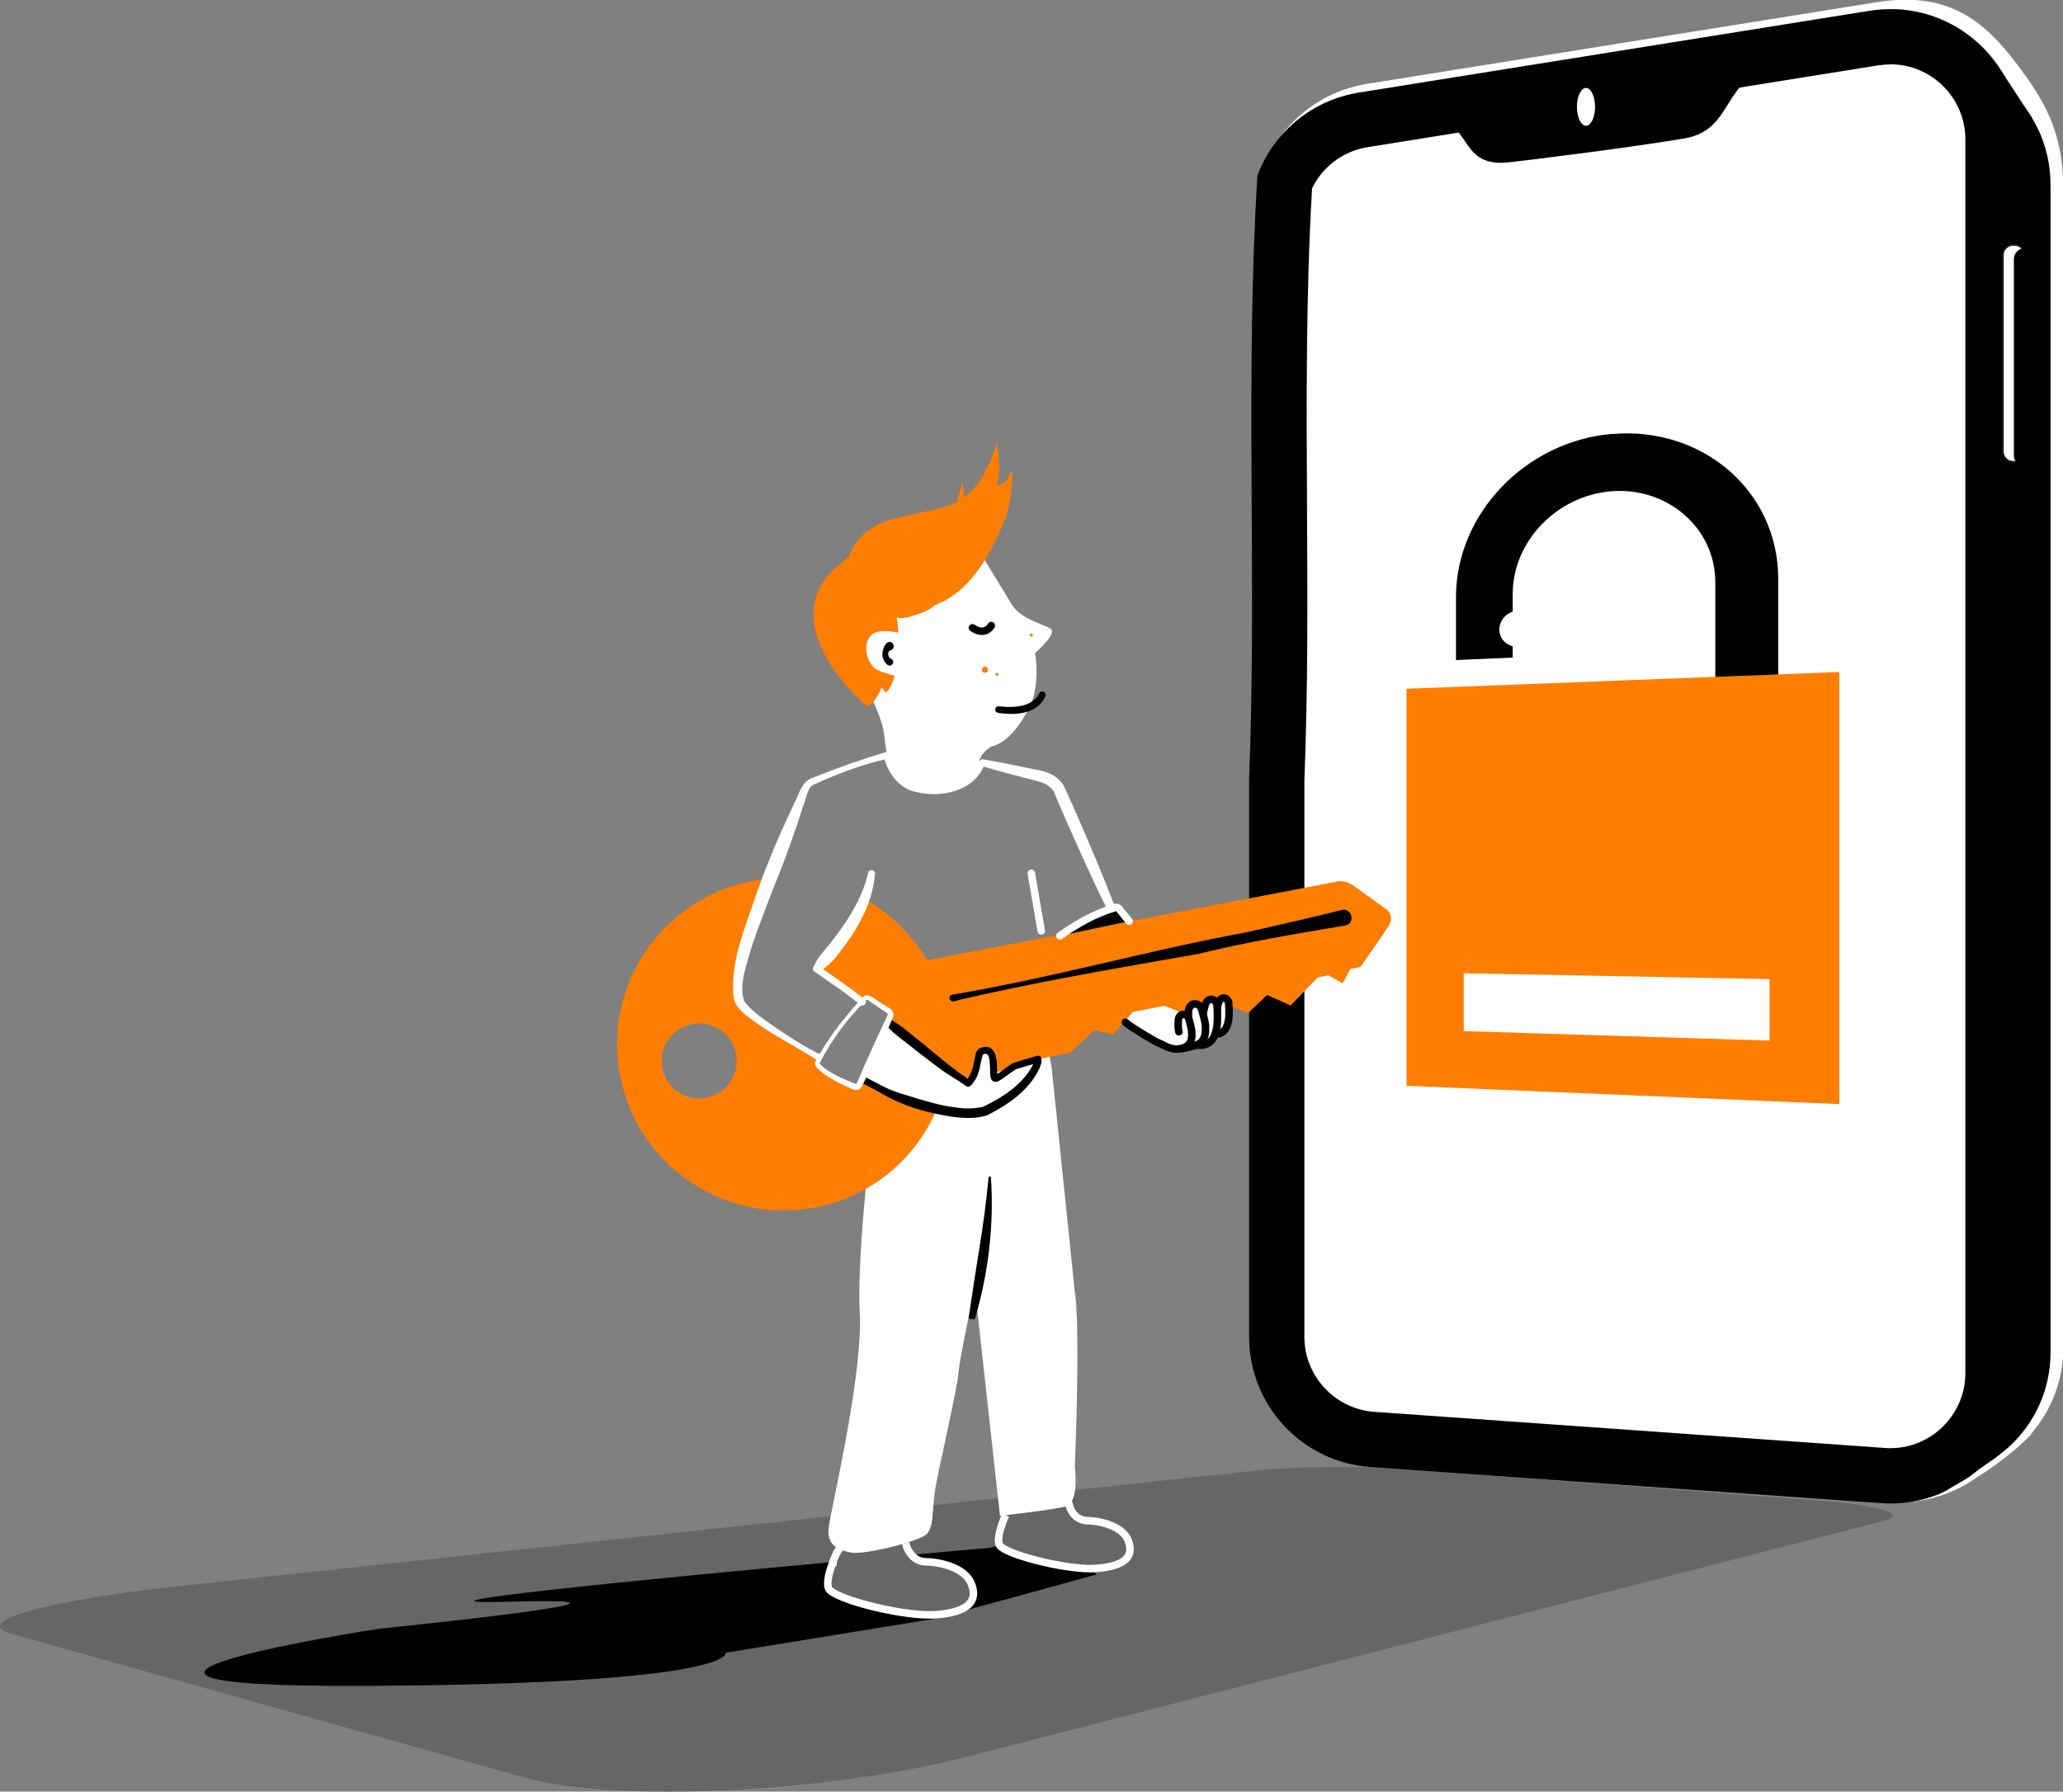 <svg width="274" height="238" viewBox="0 0 274 238" fill="none" xmlns="http://www.w3.org/2000/svg">
<rect x="0" y="0" width="274" height="238" fill="#808080" stroke="none"/>
<g clip-path="url(#clip0_1067_19578)">
<path d="M69.676 236.136L1.581 217.058C-4.227 215.434 6.635 212.534 23.691 210.708L166.931 195.338C172.003 194.796 180.541 194.714 186.312 195.154L241.615 199.348C249.565 199.954 253.617 201.156 250.134 202.046L128.362 233.383C110.028 238.1 81.807 239.532 69.676 236.127V236.136Z" fill="#666666"/>
<path d="M181.68 11.627L249.491 0.762C258.708 -0.706 263.331 3.396 267.282 8.562C271.234 13.729 273.54 17.803 273.54 25.144V179.006C273.54 185.594 269.8 191.256 264.378 194.082C260.969 197.432 256.19 199.377 251.007 199.01L183.196 194.211C174.117 193.568 167.078 186.025 167.078 176.941V102.832C168.576 76.165 166.14 49.379 168.18 22.657C168.888 20.758 169.926 19.014 171.222 17.491C173.823 14.444 177.471 12.297 181.671 11.627H181.68Z" fill="white" stroke="white" stroke-miterlimit="10"/>
<path d="M272.345 24.484V179.667C272.345 189.532 263.964 197.332 254.104 196.634L190.419 192.129C181.505 191.495 174.585 184.09 174.585 175.161V104.925C177.508 77.781 171.011 49.38 178.656 23.649C179.934 22.154 181.469 20.878 183.196 19.896C184.924 18.914 186.854 18.217 188.921 17.886L252.606 7.682C262.963 6.021 272.336 14.005 272.336 24.475L272.345 24.484Z" fill="black"/>
<path d="M265.233 8.562L269.874 15.637L265.169 193.55L260.638 196.753L256.374 140.969L257.734 20.363L265.233 8.562Z" fill="black"/>
<path d="M251.063 196.046C250.732 196.046 250.41 196.037 250.07 196.009L182.259 191.21C175.137 190.705 169.559 184.731 169.559 177.601V103.566C170.037 91.572 169.973 79.349 169.908 67.53C169.835 53.297 169.752 38.587 170.625 24.116C171.158 22.822 171.902 21.62 172.831 20.537C174.935 18.069 177.857 16.426 181.065 15.912L248.875 5.047C249.601 4.928 250.346 4.873 251.072 4.873C258.589 4.873 264.7 10.994 264.7 18.518V182.4C264.7 189.925 258.58 196.046 251.053 196.046H251.063Z" fill="white"/>
<path d="M251.081 8.544C256.567 8.544 261.033 13.022 261.033 18.519V182.401C261.033 187.898 256.558 192.376 251.062 192.376C250.823 192.376 250.575 192.376 250.336 192.348L182.526 187.549C177.324 187.182 173.244 182.814 173.244 177.602V103.64C173.722 91.582 173.657 79.35 173.593 67.512C173.52 53.564 173.437 39.148 174.264 25.007C174.622 24.264 175.082 23.566 175.633 22.924C177.168 21.116 179.309 19.923 181.653 19.547L249.463 8.682C250.005 8.599 250.548 8.553 251.081 8.553V8.544ZM251.081 1.212C250.162 1.212 249.234 1.286 248.296 1.433L180.485 12.297C176.277 12.967 172.628 15.124 170.037 18.161C168.741 19.684 167.703 21.428 167.004 23.328C165.341 50.205 166.967 76.982 165.901 103.502V177.611C165.901 186.696 172.941 194.239 182.02 194.881L249.831 199.68C250.254 199.708 250.667 199.726 251.081 199.726C260.564 199.726 268.403 192.036 268.403 182.41V18.519C268.403 8.81 260.473 1.203 251.099 1.203L251.081 1.212Z" fill="black"/>
<path d="M236.129 8.7C228.465 10.324 230.477 17.224 223.741 18.381C217.005 19.537 203.303 21.253 200.271 21.574C193.268 22.308 195.749 15.215 189.399 16.206C183.049 17.197 189.693 12.875 189.693 12.875L239.621 5.451L236.138 8.7H236.129Z" fill="black"/>
<path d="M267.567 32.531H267.383C266.627 32.531 266.014 33.143 266.014 33.898V59.978C266.014 60.733 266.627 61.345 267.383 61.345H267.567C268.323 61.345 268.936 60.733 268.936 59.978V33.898C268.936 33.143 268.323 32.531 267.567 32.531Z" fill="white"/>
<path d="M267.576 32.651C268.266 32.651 268.826 33.211 268.826 33.899V59.988C268.826 60.676 268.266 61.236 267.576 61.236H267.383C266.694 61.236 266.134 60.676 266.134 59.988V33.899C266.134 33.211 266.694 32.651 267.383 32.651H267.576ZM267.576 32.422H267.383C266.565 32.422 265.904 33.092 265.904 33.899V59.988C265.904 60.805 266.575 61.465 267.383 61.465H267.576C268.394 61.465 269.056 60.795 269.056 59.988V33.899C269.056 33.083 268.385 32.422 267.576 32.422Z" fill="#231F20"/>
<path d="M269.148 32.953H268.955C268.138 32.953 267.475 33.615 267.475 34.431V60.519C267.475 61.335 268.138 61.996 268.955 61.996H269.148C269.965 61.996 270.627 61.335 270.627 60.519V34.431C270.627 33.615 269.965 32.953 269.148 32.953Z" fill="black"/>
<path d="M209.442 14.196C209.442 15.582 209.985 16.71 210.646 16.71C211.308 16.71 211.85 15.582 211.85 14.196C211.85 12.81 211.308 11.682 210.646 11.682C209.985 11.682 209.442 12.81 209.442 14.196Z" fill="white"/>
<path d="M270.057 190.266C266.097 194.331 261.18 197.478 257.486 198.598L264.727 194.331L270.057 190.266Z" fill="white"/>
<path d="M154.534 138.849L148.763 135.38L153.275 132.508L158.044 133.077L160.351 137.05L154.534 138.849Z" fill="white"/>
<path d="M142.753 194.962C142.753 194.962 143.405 199.688 141.476 200.147C140.152 200.459 136.587 200.918 134.464 201.165C133.481 201.294 132.81 201.367 132.81 201.367L132.69 200.257L129.621 172.452L129.556 170.314C128.481 175.857 127.406 180.904 127.323 182.152C127.176 184.593 124.429 195.88 124.116 198.477C123.997 199.44 123.951 200.257 123.896 200.964C123.804 202.147 123.684 202.991 123.206 203.661C122.931 204.047 121.754 204.533 120.284 204.983C117.693 205.772 114.191 206.451 113.116 206.258C112.537 206.148 111.967 206.011 111.471 205.772C110.515 205.313 109.863 204.506 110.065 202.9C110.084 202.716 110.129 202.45 110.194 202.101C110.984 197.834 114.605 181.987 114.191 174.37C113.962 170.314 114.439 163.625 114.982 157.88L115.763 141.225L138.709 136.545L139.674 141.821L142.753 171.617C142.753 171.617 143.525 174.517 142.753 194.962Z" fill="white"/>
<path d="M137.478 86.755C137.478 86.755 138.296 91.132 136.568 94.288C134.831 97.436 133.306 98.757 131.67 99.17C131.67 99.17 129.74 100.143 129.933 102.263C129.63 102.758 129.125 103.364 128.288 103.869C126.533 104.942 124.162 105.475 121.341 104.64C118.952 103.924 118.097 101.354 117.886 100.565C117.858 100.483 117.849 100.409 117.84 100.372C117.665 99.427 117.509 98.436 117.417 97.537C117.279 96.261 116.654 94.692 115.992 93.215C115.11 91.279 114.155 89.526 114.155 88.893C114.155 87.773 113.134 78.211 115.68 77.092C118.226 75.972 128.821 71.191 128.821 71.191C128.821 71.191 129.704 72.65 130.797 74.421C132.139 76.633 133.784 79.34 134.409 80.35C135.548 82.185 138.498 82.891 139.518 83.506C140.538 84.112 137.478 86.755 137.478 86.755Z" fill="white"/>
<path d="M184.226 120.863C184.226 120.863 181.947 119.22 180.476 118.165C180.136 117.927 179.852 117.716 179.631 117.569C178.482 116.761 177.361 117.147 177.361 117.147L148.423 122.698L148.276 122.726L141.071 124.112L123.142 127.553C121.129 124.121 118.235 121.331 114.825 119.441C112.776 124.506 108.429 128.681 108.429 128.681C108.429 128.681 110.414 129.966 112.555 131.563C112.895 131.829 113.585 132.352 114.467 133.049C114.559 132.939 114.669 132.829 114.77 132.719C114.936 132.499 115.239 132.444 115.469 132.6L118.078 134.325C118.281 134.463 118.363 134.729 118.262 134.958C118.143 135.224 118.023 135.49 117.904 135.756C121.543 138.629 125.614 141.868 125.614 141.868L125.954 142.107L127.461 143.143H127.47L127.737 143.327C128.205 143.235 128.72 143.134 129.235 143.033C129.299 142.923 129.354 142.813 129.391 142.703C130.007 141.308 129.804 139.904 130.356 139.675C131.909 139.032 131.936 140.822 131.973 142.198C131.973 142.299 131.973 142.391 131.973 142.483C132.938 142.281 133.738 142.125 134.124 142.042H134.133C134.298 142.006 134.39 141.987 134.39 141.987C134.39 141.987 134.748 141.73 135.327 141.455C135.778 141.235 136.366 140.996 137.018 140.868C137.239 140.822 137.515 140.767 137.827 140.712C139.527 140.372 142.174 139.849 142.174 139.849L145.307 136.876L147.871 137.408L150.463 134.435L154.626 133.609L157.824 134.839L158.044 134.646L159.11 133.71L159.404 133.453L160.572 132.435L161.013 132.618L161.491 132.82L163.145 133.499L163.246 133.545L164.753 134.169L165.755 134.582L168.291 132.168L171.415 133.572L174.999 129.847L176.424 129.571L178.326 130.618L179.374 128.709L180.688 128.452C180.688 128.452 183.463 124.515 184.382 123.075C185.301 121.643 184.217 120.863 184.217 120.863H184.226Z" fill="#FF7D00"/>
<path d="M120.367 146.163C119.797 145.98 118.924 145.622 117.858 145.126H117.849C116.856 144.677 115.698 144.108 114.439 143.465C114.347 143.676 114.246 143.887 114.154 144.099C114.035 144.346 113.75 144.456 113.493 144.365C112.445 143.952 109.863 142.851 108.687 141.584C108.521 141.419 108.53 141.144 108.668 140.96C108.742 140.823 108.824 140.676 108.907 140.538C103.862 137.712 99.001 134.61 98.265 133.142C96.841 130.297 100.609 121.038 101.73 117.982C101.776 117.872 101.822 117.744 101.868 117.606C101.96 117.349 102.07 117.056 102.199 116.734C101.39 116.799 100.581 116.918 99.772 117.074C87.798 119.441 80.015 131.059 82.386 143.016C84.757 154.982 96.391 162.754 108.365 160.387C115.845 158.909 121.681 153.835 124.438 147.319C124.429 147.319 124.41 147.31 124.401 147.31C123.068 146.998 121.699 146.594 120.367 146.163ZM93.836 145.842C91.125 146.374 88.506 144.612 87.973 141.915C87.44 139.217 89.186 136.592 91.897 136.06C94.599 135.519 97.227 137.28 97.76 139.969C98.293 142.676 96.547 145.301 93.836 145.842Z" fill="#FF7D00"/>
<path d="M114.173 133.397C113.511 132.883 112.059 131.745 111.205 131.185L108.172 129.066C107.924 128.91 107.896 128.552 108.108 128.35C108.595 127.148 109.468 126.313 110.221 125.368C112.445 122.56 114.504 119.458 115.303 115.943C115.414 115.402 116.25 115.503 116.213 116.063C115.928 119.953 113.906 123.431 111.572 126.441C110.782 127.432 110.019 128.469 108.742 129.011L108.677 128.295C110.469 129.552 113.116 131.341 114.789 132.727C115.368 133.14 114.678 133.92 114.173 133.406V133.397Z" fill="white"/>
<path d="M108.751 140.977C105.81 139.06 102.732 137.582 99.91 135.49C98.927 134.747 97.751 133.93 97.457 132.654C96.878 127.91 98.945 123.349 100.388 118.963C101.886 114.632 103.724 110.402 105.7 106.272C106.187 105.217 106.665 103.666 107.915 103.336C111.131 102.033 114.384 100.886 117.711 99.894L118.281 100.335C118.281 100.335 118.281 100.262 118.262 100.225V100.262C119.108 104.63 123.914 105.492 127.452 103.804C128.564 103.281 129.575 102.363 129.896 101.198L130.448 100.84C133.14 101.308 135.805 101.858 138.48 102.418C139.444 102.703 140.501 103.171 141.19 104.226C141.604 104.942 142.018 106.034 142.376 106.777C144.581 111.769 146.723 116.798 148.625 121.909L147.779 122.276C146.153 119.027 144.6 115.742 143.129 112.42C142.211 110.365 141.264 108.273 140.391 106.19L140.124 105.566C139.895 104.648 138.893 104.116 138.149 103.859C135.511 103.18 132.865 102.501 130.246 101.73L130.797 101.372V101.399C129.575 105.125 124.934 106.079 121.561 105.18C119.347 104.721 117.849 102.547 117.38 100.491V100.528C117.38 100.473 117.362 100.408 117.362 100.344L117.931 100.785C114.605 101.519 111.361 102.721 108.264 104.152C107.235 104.501 107.152 105.878 106.793 106.713C105.58 110.521 104.248 114.302 102.713 117.99C101.712 120.633 100.627 123.34 99.754 126.011C99.175 128.222 98.072 130.837 98.853 133.012C99.993 134.536 101.739 135.573 103.283 136.683C105.167 137.94 107.106 139.234 109.155 140.161L108.742 140.977H108.751Z" fill="white"/>
<path d="M114.687 143.464L117.848 145.125C118.914 145.621 119.787 145.978 120.357 146.162C121.69 146.593 123.059 146.997 124.391 147.309C124.401 147.309 124.419 147.318 124.428 147.318C126.854 147.869 129.152 148.117 130.852 147.584C130.852 147.584 133.59 146.254 135.116 144.877C136.641 143.501 138.001 141.519 137.827 140.711L135.327 141.454L134.739 141.629C134.528 141.766 134.316 141.904 134.132 142.042C132.782 142.996 132.074 143.666 132.01 142.987C132 142.831 131.991 142.666 131.982 142.482C131.982 142.39 131.973 142.299 131.973 142.198C131.936 140.821 131.909 139.032 130.355 139.674C129.804 139.904 130.006 141.308 129.391 142.702C129.354 142.813 129.299 142.923 129.234 143.033C129.078 143.336 128.867 143.638 128.6 143.923L127.736 143.326L127.47 143.143H127.461L125.954 142.106L125.614 141.867C125.614 141.867 121.543 138.628 117.903 135.756" fill="white"/>
<path d="M114.899 143.061L117.214 144.272C118.749 145.098 120.385 145.456 122.048 145.997C124.079 146.594 125.513 146.988 127.681 147.199C128.582 147.328 130.126 147.163 130.576 147.025C133.149 145.777 135.631 144.208 137.064 141.694C137.248 141.372 137.395 140.959 137.367 140.803L137.946 141.143L134.859 142.061L134.978 142.006C134.785 142.116 134.353 142.51 134.123 142.492C134.087 142.492 134.381 142.409 134.381 142.409L133.324 143.171C132.901 143.446 132.212 144.043 131.707 143.474C131.385 142.914 131.559 142.272 131.486 141.749C131.412 141.106 131.532 139.61 130.539 140.078C130.19 141.106 130.163 142.574 129.427 143.584C129.17 143.923 128.83 144.602 128.334 144.29L127.204 143.51L127.461 143.593C127.259 143.648 126.138 142.813 125.908 142.703C125.026 142.18 123.096 140.62 122.241 139.996L119.861 138.133C119.061 137.518 118.271 136.885 117.61 136.105C117.444 135.912 117.462 135.619 117.655 135.444C117.803 135.316 118.014 135.298 118.179 135.38C119.089 135.848 119.879 136.472 120.661 137.105L123.013 138.996C124.355 140.106 126.312 141.758 127.718 142.749L127.461 142.666C127.672 142.611 128.683 143.437 128.858 143.529L128.26 143.593C128.536 143.29 128.793 142.914 128.95 142.538C129.299 141.785 129.354 141.005 129.575 140.033C129.657 139.73 129.85 139.344 130.209 139.225C131.991 138.482 132.442 140.372 132.423 141.712C132.433 142.143 132.451 142.63 132.478 142.951C132.478 142.969 132.478 142.951 132.442 142.896C132.285 142.712 132.092 142.85 132.322 142.74C132.671 142.565 133.535 141.886 133.875 141.657C133.958 141.593 134.05 141.574 134.151 141.574L133.875 141.666C133.875 141.666 134.574 141.18 134.62 141.18C134.629 141.18 137.707 140.262 137.717 140.262C137.956 140.179 138.213 140.308 138.286 140.546C138.415 141.244 138.139 141.703 137.955 142.134C136.54 144.942 133.875 146.759 131.146 148.135C128.968 148.915 125.88 148.291 124.263 147.943C121.644 147.383 119.098 146.502 116.819 145.089L114.494 143.868C113.97 143.584 114.384 142.776 114.917 143.052L114.899 143.061Z" fill="black"/>
<path d="M124.272 215.014L96.363 219.556C96.363 219.556 97.99 223.713 48.623 223.952C-0.735 224.2 50.415 216.354 50.415 216.354C50.415 216.354 93.101 212.05 67.572 212.775C50.249 213.261 85.905 209.783 110.616 207.498C110.203 208.59 109.725 210.15 110.028 210.985C110.221 211.527 111.811 212.233 113.925 212.876C114.338 213.004 114.77 213.124 115.221 213.243C115.505 213.316 115.79 213.39 116.084 213.463C116.764 213.628 117.472 213.784 118.18 213.913C118.713 214.023 119.246 214.115 119.769 214.197C120.045 214.234 120.321 214.28 120.587 214.307C120.937 214.353 121.286 214.399 121.617 214.427C122.609 214.518 123.519 214.555 124.272 214.5C128.252 214.206 129.722 212.931 129.161 210.875C129.125 210.729 129.069 210.563 129.005 210.407C128.095 208.086 124.429 207.48 123.05 207.48C122.241 207.48 121.534 207.131 121.038 206.544C127.369 205.966 131.578 205.599 131.578 205.599C131.983 205.489 132.387 205.388 132.782 205.314H132.791C133.673 206.48 140.795 208.352 144.775 208.379C145.344 208.838 145.648 209.159 145.648 209.159L124.272 215.014Z" fill="black"/>
<path d="M112.252 205.46C111.949 205.349 111.673 205.542 111.471 205.772C111.269 206.01 111.131 206.285 111.131 206.285C111.131 206.285 110.892 206.781 110.635 207.46C110.635 207.46 110.635 207.488 110.635 207.497H110.626C110.212 208.589 109.734 210.149 110.038 210.984C110.231 211.525 111.82 212.232 113.934 212.874C114.348 213.003 114.78 213.122 115.23 213.241C115.515 213.315 115.8 213.388 116.094 213.461C116.774 213.627 117.481 213.783 118.189 213.911C118.722 214.021 119.255 214.113 119.779 214.196C120.054 214.232 120.33 214.278 120.597 214.306C120.946 214.352 121.295 214.397 121.626 214.425C122.618 214.517 123.528 214.553 124.282 214.498C128.261 214.205 129.731 212.929 129.171 210.874C129.134 210.727 129.079 210.562 129.014 210.406C128.105 208.084 124.438 207.478 123.059 207.478C122.251 207.478 121.543 207.13 121.047 206.542C120.67 206.129 120.413 205.588 120.293 204.982" stroke="white" stroke-miterlimit="10"/>
<path d="M133.554 201.275C133.186 202.11 132.35 204.193 132.708 205.185C132.727 205.23 132.745 205.267 132.782 205.313H132.791C133.673 206.478 140.795 208.35 144.775 208.378C145.059 208.378 145.326 208.369 145.574 208.35C149.425 208.075 150.674 206.754 149.847 204.652C149.02 202.56 145.712 202.009 144.471 202.009C143.231 202.009 142.284 201.129 141.999 199.862C141.99 199.835 141.981 199.798 141.972 199.761C141.953 199.66 141.898 199.587 141.797 199.541" stroke="white" stroke-miterlimit="10"/>
<path d="M136.973 116L138.296 123.662" stroke="white" stroke-miterlimit="10" stroke-linecap="round"/>
<path d="M133.407 69.164C132.331 71.706 129.63 78.404 124.217 80.35C123.73 80.781 123.197 81.121 122.618 81.341C119.153 82.635 119.089 81.91 119.089 81.91C119.089 81.91 119.751 85.975 119.089 88.82C118.427 91.674 117.637 91.995 117.637 91.995C117.637 91.995 117.426 91.756 117.104 91.325C116.13 93.582 115.174 93.876 115.174 93.876C115.174 93.876 100.912 81.873 112.73 74.046C112.73 74.046 113.538 70.182 118.942 68.852C123.087 67.833 125.2 67.659 127.057 66.659C127.378 66.493 127.691 66.301 128.012 66.062C128.242 65.897 128.481 65.713 128.72 65.502C131.164 63.364 132.387 58.785 132.387 58.785C132.387 58.785 133.103 62.447 132.387 64.484C132.387 64.484 133.609 64.484 134.123 62.96C134.629 61.428 134.528 66.521 133.407 69.164Z" fill="#FF7D00"/>
<path d="M128.012 66.062C127.691 66.3 127.378 66.493 127.057 66.658C127.58 65.236 127.838 63.924 127.838 63.924C127.838 63.924 127.976 64.915 128.012 66.062Z" fill="#FF7D00"/>
<path d="M120.624 84.369C120.624 84.369 117.003 83.203 115.781 84.314C114.421 85.552 115.138 88.305 116.525 88.994C117.913 89.682 120.376 90.132 120.376 90.132L120.624 84.369Z" fill="white"/>
<path d="M117.84 86.094C117.564 86.397 117.362 87.369 118.079 87.874L117.84 86.094Z" fill="white"/>
<path d="M118.18 86.406C117.83 86.617 117.941 87.379 118.336 87.507C118.575 87.599 118.694 87.874 118.602 88.122C118.069 89.021 117.178 87.663 117.205 87.085C117.169 86.534 117.307 86.02 117.656 85.543C118.382 84.662 119.301 86.186 118.18 86.415V86.406Z" fill="black"/>
<path d="M138.857 92.47C137.8 94.893 134.813 95.058 132.552 94.691C132.313 94.654 132.148 94.434 132.185 94.195C132.222 93.957 132.442 93.792 132.681 93.828C134.491 94.04 137.019 93.984 137.983 92.195C138.167 91.589 139.077 91.883 138.857 92.48V92.47Z" fill="black"/>
<path d="M161.003 137.371C161.003 137.371 161.794 137.509 162.354 137.114C162.915 136.719 163.08 136.031 163.181 135.444C163.282 134.857 163.227 133.746 163.181 133.232C163.126 132.535 162.115 132.159 161.812 133.315C161.509 134.471 161.573 135.637 161.573 135.637L161.003 137.371Z" fill="white" stroke="black" stroke-linejoin="round"/>
<path d="M118.612 135.113C117.261 138.243 115.946 141.399 114.412 144.437C114.026 144.923 113.456 144.831 112.969 144.574C111.802 144.07 110.662 143.51 109.615 142.785C109.155 142.436 108.631 142.087 108.319 141.592C108.2 141.307 108.255 141.005 108.42 140.784C108.742 140.234 109.293 139.27 109.734 138.6C111.113 136.471 112.886 134.324 114.522 132.544C114.697 132.296 115.028 132.159 115.331 132.223C115.781 132.36 116.507 132.929 116.921 133.168L117.895 133.783L118.143 133.939C118.566 134.15 118.804 134.664 118.602 135.113H118.612ZM117.904 134.801C117.987 134.636 117.693 134.535 117.5 134.379C117.022 134.058 116.066 133.388 115.597 133.067C115.322 132.902 115.211 132.691 115 132.893C113.796 134.122 112.647 135.389 111.627 136.774C110.607 138.151 109.707 139.628 108.898 141.133C108.852 141.188 108.852 141.289 108.88 141.335C110.083 142.528 111.719 143.207 113.272 143.849C113.456 143.904 113.695 144.07 113.778 143.941C113.787 143.923 113.778 143.941 113.796 143.904L113.851 143.785C115.129 140.757 116.507 137.765 117.913 134.801H117.904Z" fill="white"/>
<path d="M159 138.821C159 138.821 159.946 138.986 160.617 138.491C161.288 137.995 161.49 137.114 161.619 136.38C161.748 135.646 161.683 134.233 161.647 133.581C161.591 132.7 160.378 132.232 160.002 133.692C159.625 135.151 159.689 136.628 159.689 136.628L158.991 138.83L159 138.821Z" fill="white" stroke="black" stroke-linejoin="round"/>
<path d="M156.859 139.308C156.859 139.308 158.927 139.042 159.515 138.464C160.103 137.885 160.13 137.078 160.112 136.399C160.094 135.72 159.726 134.509 159.542 133.94C159.294 133.178 157.925 133.022 157.851 134.38C157.778 135.738 158.155 137.014 158.155 137.014L156.859 139.299V139.308Z" fill="white" stroke="black" stroke-linejoin="round"/>
<path d="M156.574 137.06C156.574 137.06 156.427 136.647 156.5 135.564C156.5 135.436 156.528 135.316 156.565 135.215C156.666 134.931 156.868 134.784 157.088 134.757C157.401 134.72 157.75 134.903 157.851 135.225C157.998 135.683 158.283 136.656 158.292 137.188C158.311 137.73 158.292 138.381 157.805 138.84C157.327 139.299 156.51 139.336 156.51 139.336C156.51 139.336 155.793 139.464 154.892 139.024C154.129 138.647 154.322 138.739 153.881 138.546C153.22 138.262 150.132 136.408 149.47 135.794" fill="white"/>
<path d="M156.574 137.06C156.574 137.06 156.427 136.647 156.5 135.564C156.5 135.436 156.528 135.316 156.565 135.215C156.666 134.931 156.868 134.784 157.088 134.757C157.401 134.72 157.75 134.903 157.851 135.225C157.998 135.683 158.283 136.656 158.292 137.188C158.311 137.73 158.292 138.381 157.805 138.84C157.327 139.299 156.51 139.336 156.51 139.336C156.51 139.336 155.793 139.464 154.892 139.024C154.129 138.647 154.322 138.739 153.881 138.546C153.22 138.262 150.132 136.408 149.47 135.794" stroke="black" stroke-linecap="round" stroke-linejoin="round"/>
<path d="M140.768 124.322C142.991 122.734 145.353 121.395 147.991 120.587C148.211 120.477 148.469 120.532 148.634 120.734L149.966 122.367" fill="black"/>
<path d="M140.768 124.322C142.991 122.734 145.353 121.395 147.991 120.587C148.211 120.477 148.469 120.532 148.634 120.734L149.966 122.367" stroke="white" stroke-linecap="round" stroke-linejoin="round"/>
<path d="M131.615 156.45C132.028 162.681 131.293 169.031 129.538 175.014L129.492 175.161L129.474 175.234C129.446 175.326 129.207 175.225 128.867 175.207C128.628 175.142 128.665 175.124 128.674 175.096C128.674 175.06 128.702 174.922 128.702 174.876C129.051 172.298 129.648 168.416 130.08 165.81C130.576 162.699 131.017 159.579 131.293 156.441C131.302 156.239 131.624 156.248 131.624 156.459L131.615 156.45Z" fill="black"/>
<path d="M130.815 89.369C130.714 89.369 130.623 89.333 130.558 89.278C130.466 89.204 130.411 89.085 130.411 88.966C130.411 88.736 130.595 88.553 130.825 88.553C131.054 88.553 131.238 88.736 131.238 88.966C131.238 89.195 131.054 89.379 130.825 89.379L130.815 89.369Z" fill="#FF7D00"/>
<path d="M132.414 89.783C132.368 89.783 132.322 89.764 132.285 89.737C132.239 89.7 132.212 89.645 132.212 89.581C132.212 89.471 132.304 89.379 132.414 89.379C132.524 89.379 132.616 89.471 132.616 89.581C132.616 89.691 132.524 89.783 132.414 89.783Z" fill="#FF7D00"/>
<path d="M136.972 84.57C136.926 84.57 136.88 84.551 136.844 84.524C136.798 84.487 136.77 84.432 136.77 84.368C136.77 84.258 136.862 84.166 136.972 84.166C137.082 84.166 137.174 84.258 137.174 84.368C137.174 84.478 137.082 84.57 136.972 84.57Z" fill="#FF7D00"/>
<path d="M131.661 83.092C131.661 83.092 130.889 84.588 129.152 83.395" stroke="black" stroke-miterlimit="10" stroke-linecap="round"/>
<path d="M178.629 122.954C172.095 124.037 165.562 125.148 159.138 126.717C148.368 128.625 137.294 130.47 126.652 133.012C126.092 133.14 125.853 132.25 126.469 132.131C139.472 129.965 152.365 126.276 165.304 123.89C169.614 122.936 173.915 121.954 178.197 120.881C179.594 120.559 180.072 122.688 178.629 122.954Z" fill="black"/>
<path d="M244.29 146.668L186.808 144.236V91.499L244.29 89.269V146.668Z" fill="#FF7D00"/>
<path d="M235.017 138.234L194.408 136.977V129.287L235.017 130.067V138.234Z" fill="white"/>
<path d="M214.102 57.638C202.513 58.648 193.379 68.356 193.379 79.304V87.682L200.914 87.351V85.856C199.894 85.608 199.141 84.727 199.141 83.635C199.141 82.543 199.885 81.588 200.914 81.24V78.891C200.914 71.926 206.768 65.805 214.102 65.254C221.435 64.704 227.822 70.109 227.822 77.358V89.921L236.175 89.6V76.881C236.175 65.218 226.094 56.61 214.102 57.656V57.638Z" fill="black"/>
</g>
<defs>
<clipPath id="clip0_1067_19578">
<rect width="274" height="238" fill="white"/>
</clipPath>
</defs>
</svg>
